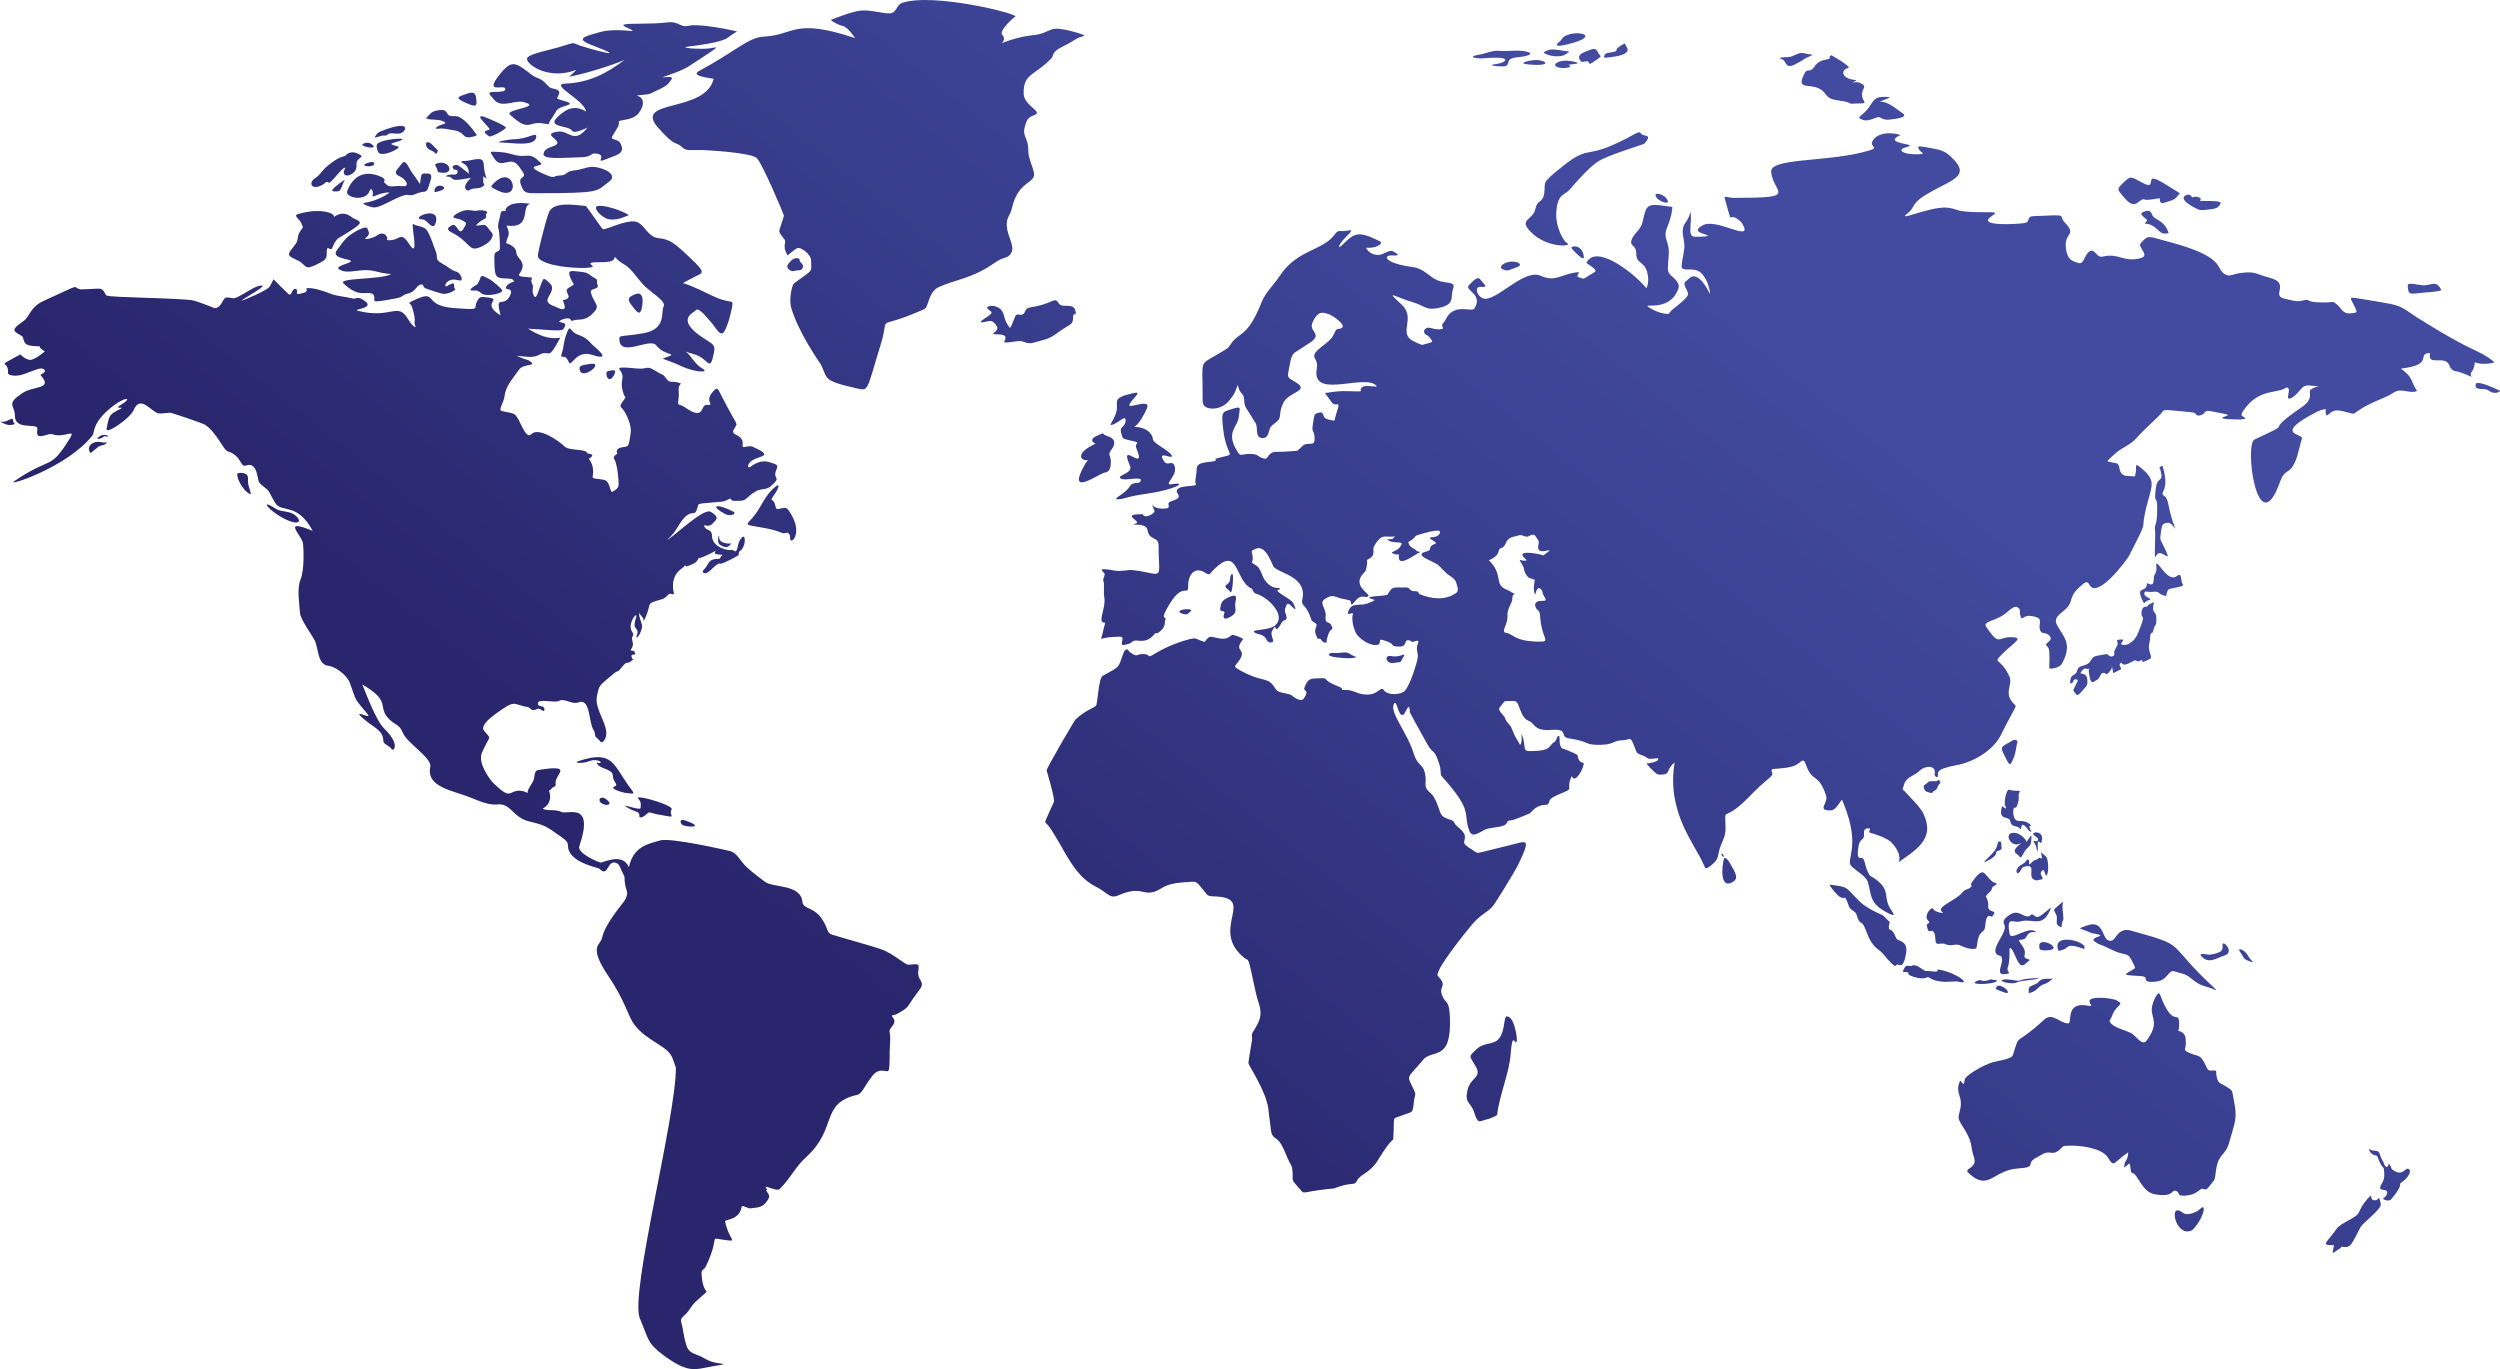 <?xml version="1.0" encoding="UTF-8"?> <svg xmlns="http://www.w3.org/2000/svg" xmlns:xlink="http://www.w3.org/1999/xlink" id="Layer_2" data-name="Layer 2" viewBox="0 0 1062.33 581.77"><defs><style> .cls-1 { fill: url(#New_Gradient_Swatch_2); stroke-width: 0px; } </style><linearGradient id="New_Gradient_Swatch_2" data-name="New Gradient Swatch 2" x1="701.79" y1="85.38" x2="409.08" y2="452.67" gradientUnits="userSpaceOnUse"><stop offset="0" stop-color="#424ba0"></stop><stop offset=".42" stop-color="#383d8d"></stop><stop offset="1" stop-color="#29266d"></stop></linearGradient></defs><g id="Layer_1-2" data-name="Layer 1"><path class="cls-1" d="m96.4,126.4c2.11,0,2.37.76,4.18,0,1.81-.76,7.14-4.28,8.95-4.77,7.71-2.05-8.66,6.57-6.75,6.09,1-.26,11-4.28,11.95-6.13.99-1.92,1.51-2.93,1.51-2.93,0,0,6.06,6.21,6.62,6.45,1.26.54,1.22-2.99,2.89-2.28,1.64.69-1.77,3.25,3.61,1.48,1.59-.52.78-1.68.78-1.68-.26-.07,1.89-1.19,11.05,2.44,1.72.68,6.93,1.24,8.39,1.72,1.46.48,2.02-.84,4.04.24,7.85,4.2-4.91,4.2-1.34,5.09,13.93,3.47,16.69-3.89,20.99,3.29,1.46,2.44,2.62,3.4,3.18,3.6.56.2-.56-1.16-.26-2.36.4-1.59-1.09-6.32-1.33-6.73-.68-1.16-1.8-.96.26-1.96,11.71-5.69,3.78,1.87,17.55,2.92,11.69.88,8.66.48,9.77-2.24.86-2.13,1.81-2.53,2.8-2.44,10.51.84-2.08,1.92,7.45,7.81-2.39-9.46,1.24-2.93,4-8.29,1.54-3-1.04-2.84-1.04-2.84-1.17.06-1.02-2.16,2.75-3.2,0,0,.17.56-.17-.45-.34-1-2.14-.8-4.08-.92-3.78-.23-4.08-.87-4.08-9.49,0-2.36,1.89-1.52,2.24-2.84.34-1.32-.09-7.77-.56-9.09-.48-1.32.68-4.17.95-6.05.25-1.88,2.19-1.04,2.19-1.04-.53-1,1.24-4.69,10.63-3.17-4.58.44.93,10.77-10.28,9.22,1.93,4.41.48,3.81-.17,7.45,0,0,4.04,1.12,4.26,3.68.22,2.56,2.23,3,2.71,5.37.47,2.36-1.98,4.33-1.46,4.69,1.19.83,1.22.34,5.59.96,0,0-.82,1.2-.09,2.48.73,1.28.17,2.08.26,3.45.09,1.36.9,2.52,1.24,2.28,1.12-.78,2.63-7.69,3.57-7.69.69,0,3.01,2.13,3.27,2.89,1.11,3.25-3.73,5.71-.9,7.73,1.11.8,1.16.56,3.18,1.52,5.7,2.71,2.23-2.92,2.49-3.09.13-.08,2.97-.4,2.33-2-.65-1.6-1.3-2.4.04-3.2,1.34-.8,2.28-1.44,2.28-1.44-3.95-7.08-1.42-5.77,2.84-5.45,3.69.28,3.86,1.56,5.85,2.56,1.98,1,.73,1.36,1.37,2.97.92,2.27-3.39,1.21-2.8,3.36,1.53,5.48,4.69,5.22.13,9.45-1.68,1.56-3.66,2-5.63,2.04-1.98.04-2.84.84-2.97.28-.52-2.13-5.93.27-4.82.68.86.32,3.14.24,2.19,2-1.16,2.15-.52,1.77-15.66.84,4.51,2.75,8.86,4.72,13.73,3.85-4.77,8.86-4.19,6.2-7.14,6.57-1.3.16-2.07,1.2-4.47,1.52-2.41.32-7.44-.68-6.67-.32,4.89,2.29,4.04,1.06,5.94,2.64,1.94,1.62-3.37.7-5.12,3.08-4.16,5.7-5.66,7.36-6.28,11.66-.35,2.37-2.36,5.21-1.46,5.81.9.6,4.3.68,5.72,1.56,2.33,1.45,4.62,11.23,7.22,8.45,2.83-3,11.12,2.34,14.03,5.2,2.06,2.04,9.14.79,9.82,3.02,0,0,2.91.15,1.71,1.39-1.2,1.24-1.55.04-.35,2.12,1.21,2.08,1.16,4.89.82,6.29-.35,1.4,3.85.7,5.62,1.74,1.76,1.04,1.86,5.28,2.77,4.75.9-.52,2.41-1.44,2.58-2.56.24-1.55-.46-9.38-1.81-11.38-.95-1.4,1.71-1.96,1.27-2.56-.42-.6-.33-1.8,1.48-2.28,3.2-.84,3.29.86,4.25-6.41.46-3.31-2.07-8.5-3.56-10.17-.65-.72-1.46-.92.3-3.17,1.76-2.24.73-1.76.47-2.44-2.17-5.78-.04-6.35-.9-9.25-.6-1.99-4.36-3.31,6.02-2.2,5.69.6,3.73-1.9,9.16,1.6,1.68,1.08,2.32.8,3.18,2.12,2.22,3.42,2.68.91,6.75,2.72,0,0-1.25.72-1.03,3.09.4,4.44-1.35,5.8,1.11,6.17,1.44.21,7.18,5.95,8.9,1.6,1.18-2.94,2.69-1.26,3.4-2,.55-.57-2.39-2.22,2.11-6.41,1.03-.96,1.76.96,2.67,2.73,6.61,12.88,6.96,11.46,5.93,13.14-1.07,1.76-1.59,2.52.09,3.32,4.66,2.23,2.29,4.7,3.14,5.25.56.36,2.58-.72,4.04-.08,9.35,4.09,3.24,3.79.08,5.68-2.65,1.6-2.24,3.84-.99,2.89,5.28-4.01,8.55-1.74,10.2-1.28,1.71.48,1.24,1.56.81,2.56-1.8,4.21,2.44,2.62-1.94,6.57-3.47,3.14-4.39-.32-10.41,5.28-1.72,1.6-2.58,1.2-5.08,1.32-2.5.12-1.51-1.24-2.28-.96-.78.28-1.76,1.12-3.35,1.29-12.72,1.27-9.19.02-10.97,4-1.03,2.32-2.89-1.87-8.09,7.13-1.81,3.12-4.26,5.05-4.26,5.05,1.88-.44,14.66-13.01,18.19-11.98.82.24,2.84,1.8,2.84,2.61s-.61,1.44-2.06,2.8c-1.46,1.36-3.4,0-3.27.56.57,2.5,3.35,1.1,3.35,4.45,0,3.62,4.55,6.16,8.22,5.93,1.76-.11,1.91,2.32,2.88-2.2.48-2.2,2.5-4.98,2.8-2.48.21,1.84-.78,4.36-1.77,4.92-.98.56-.77,1.28-.77,1.84,0,.26-7.07,4.03-7.79,3.73-1.57-.67-4.8,4.16-6.36,4.08-.95-.04-1.77-.44-.48-1.76,2.14-2.21,1.4-4.36,5.98-4.36,1.07,0,.56-.64,1.42-1.28,1.57-1.17-4.64.31-2.45-2.21-1.74.93-5.89,3.1-7.36,3.21-1.06,2.17-2.16,2.31-4.52,3.32-1.2.52-.98-.6-1.24-.28-.26.33-.47.61-1.8,1.6-5.03,3.79-2.91,10.24-2.93,10.5-.04.56-1.68-.36-2.15.08-.48.44-1.55,1.8-2.97,2.21-7.92,2.24-3.53,1.13-7.83,9.53.56-1.93-2.03-2.77-1.76-4.13-.51,2.57,1.6,4.84,1.07,6.89-.39,1.48-1.12,3.33-2.02,3.85-.91.52.21-1,.21-2.2,0-2.06-2.38-1.03-.69-6.05,1.21-3.57-4.14,2.53-1.55,6.09,1.21,1.64-.77,1.48.05,3.84.81,2.36-.99,3.52-.65,3.89.35.36,1.29-.16,1.72,1,.66,1.8-2.35-.35-1.25,2.37.26.64.78.23.56.44-3.74,3.41-1.46-.98-5.76,4.4-.73.92-1.24.6-2.02,1.24-7.37,6.07-6.65,5.32-7.7,10.06-1.38,6.23,7.27,14.54,2.62,19.27-.9.92-1.41-.64-2.66-1.57-1.25-.92-.26-1.56-1.46-3.48-2.08-3.31-1.19-13.52-6.32-11.62-2.95,1.09-5.83-1.93-8.26-.64-1.95,1.04-8.99-1.12-8.99,1.01s3.16.38,2.72,3.04c-.13.76-1.43-.4-2.11-.68-.69-.28-1.33.56-2.53.56s-1.42-1.16-2.5-1.32c-6.37-.97-4.64-3.75-14.19,3.4-2.19,1.65-3.87,3.24-4.38,4.57-.52,1.32-.56,1.44,1.2,3.41,2.04,2.27,1.05,1.02-2.02,8.13-1.85,4.27,3.39,11.39,5.03,12.98,7.58,7.3,6.17,3.09,10.8,3.09,3.19,0,3.61,1.7,3.61.56,0-1.25,2.32-3.97,2.67-5.57.26-1.2.26-3.61,1.77-3.77,1.5-.16,4.73-.92,7.65-.72,4.22.28-.22,3.25-.22,6.01,0,1.16.35,1.16-.59,1.85-.95.68-.35-.4-.73.28-.39.68-1.76,1.64-1.59,1.48.32-.3,2.17,4.99-2.58,7.49,2.14,1.23,5.08.04,8.09,1.44,2.53,1.17,14.05-4.69,7.48,14.58-.88,2.56,6.42,6.15,9.04,6.89.82.24,9.41-4.53,12.04,2,1.97-9.18,8.61-9.93,13.17-11.38,4.53-1.44,30.11,4.54,30.37,4.64,2.67,1.12,3.87,4.25,6.63,6.81,2.75,2.56,6.19,4.89,7.65,6.09,3.17,2.61,15.18.9,15.91,8.49.36,3.7,5.5,1.55,9.38,9.13,1.64,3.2,1.12,4.08,3.35,4.89,2.24.81,17.73,4.97,21.59,6.49,3.87,1.52,8.78,5.61,10.07,6.09,1.29.48,3.62-.4,4.65.16,1.03.56-.6,3.6.69,5.77,2.36,3.96.66,3.08-4.47,11.3-1.21,1.93-3.79,3.12-5.25,3.93-1.46.79-2.76,0-1.46,1.6,1.29,1.6.09,2.96-1.03,4.41-1.12,1.44.09,1.28-.26,5.93-.34,4.64,0,9.69-.52,11.69-.51,2-3.52-1.76-6.97,2.56-3.44,4.33-4.38,7.61-6.45,8.09-15.96,3.71-8.12,14.08-21.77,26.52-4.6,4.19-6.28,8.53-11.14,13.46-1.43,1.43-7.3-2.31-5.78-.24,1.12,1.52-.63,0,.31,1.44.95,1.44,1.64,2-.43,4.57-2.06,2.56-4.45,2.06-6.08,2.46-1.63.4-4.07-1.68-4.24-.64-.97,5.93-7.27,5.25-7.05,6.27,1.63,7.59,4.97,8.38,1.43,8.03-9.7-.95-2.78-3.25-9.52,10.87-1.03,2.17-2.06,1.04-1.89,3.61.69,10.23,4.59,5.01-.51,9.77-2.32,2.16-2.5,1.85-4.64,5.13-2.15,3.28-4.22,3.12-3.45,5.61.78,2.48.95,6.17,2.24,9.85,1.29,3.68,3.96,3.04,8.17,5.61,4.81,2.92,13.32,1.26,1.63,3.28-6.08,1.06-9.03,2.86-19.44-4.81-7.29-5.37-6.39-6.82-10.23-15.78-4.41-10.29,15.31-84.98,15.31-106.47,0-.32-.26-.56-1.21-3.52-1.92-6.05-10.32-7.12-16.26-14.58-2.88-3.62-3.8-9.9-11.18-20.83-8.79-13.01-3.38-13.1-2.75-16.19,1.27-6.39,9.23-14.94,9.98-16.58,1.46-3.21.34-3.21-.17-6.33-.52-3.12.17-2.64-.78-4.33-.95-1.68-1.46-3.76-2.32-4.32-4.55-2.98-3.85,6.29-7.66,2.16-.6-.65-13.51-2.64-13.51-9.93,0-2.08-1.8-2.89-5.85-5.77-4.05-2.89-5.77-3.29-10.67-4.49-7.11-1.74-7.6-7.87-13.59-7.21-3.61.4-8-1.6-10.76-2.72-8.06-3.3-19.48-4.51-17.63-13.3.78-3.74-10.01-10.08-11.7-14.5-1.29-3.37-3.18-3.21-5.68-5.61-5.5-5.3,1.27-7.52-11.52-14.82,8.98,22.79,9.09,16.54,12.99,23.31,1.89,3.28.09,5.29-.61,4.01-.69-1.29-3.44-1.85-3.44-3.37,0-4.26-3.85-5.68-7.14-8.34-7.64-6.16,1.43-1.01.78-2.48-.43-.96-3.35-3.93-4.73-6.01-1.37-2.08-1.81-4.41-3.18-7.93-1.38-3.52-6.45-6.89-8.95-7.13-5.04-.49-4.09-7.54-6.19-11.3-1.12-2-5.94-8.73-6.02-11.29-.09-2.56-1.46-10.01.26-14.18,1.72-4.16,1.29-13.46,1.03-15.3-.5-3.54-9.46-10.86,4.13-5.29-6.61-12.34-13.17-7.45-15.91-11.85-.95-1.52-1.98-3.53-2.67-4.81-.68-1.28-3.62-2.8-4.3-4.16-.56-1.1-.7-8.65-5.34-6.97-2.85,1.03-1.65-4.08-7.91-6.01-1.81-.56-4.61-7.8-9.38-11.14-1.38-.96-14.71-5.29-15.05-5.29s-4.22.56-5.25.24c-3.07-.96-7.47-7.97-10.32-1.28-1.53,3.53-12.05,10.69-11.45,7.85.96-4.43.64-5.77,4.47-7.69,2.42-1.2,2.32-1.28,1.38-1.2-.95.08-1.64-.16.26-1.28,5.3-3.16,1.89-3.73-4.13,1.12-8.27,6.66-6.94,10.59-8,11.94-10.69,13.59-36.88,21.92-33.29,19.47,16.19-11.07,14.9-4.17,23.57-18.03,3.06-4.89-2.17-.06-7.4-2-1.29-.48-4.65,1.52-5.85.64-1.2-.88.09-2.73-.69-3.61-1.11-1.27-9.28.88-9.28-4.73,0-4.86-4.03-4.91,3.09-9.69,4.95-3.34,13.38-1.47,7.74-7.78,0,0,.43-.32,1.46-.96,1.03-.64.26-2-1.55-1.76-1.81.24-5.68,2.09-8.09,2.72-2.41.64-5.67.24-5.59-.8.51-6.12-6.08-1.63,5.25-7.93,0,0,1.89,2.08,3.96,2.32,2.07.24,6.45-3.6,6.45-3.6-2.75-1.68-2.15-2.16-2.15-2.16-6.01-.11-6.45-.76-7.14-3.76-.26-1.12-4.64-2-3.44-3.85,1.2-1.84,3.44-2.48,4.9-4.32,1.46-1.84,2.75-5.29,6.97-7.21,17.49-7.97,12.19-6.07,15.66-5.13.86.24,6.19-.23,8.26-.23s2.41,2.32,3.1,2.88c1.22,1,33.04,1.03,37.34,2.25,3.1.88,8.69,3.2,8.69,3.2,3.4-.44,3.1-4.57,5.2-4.57Zm206.86-92.93c-3.58,14.82-34.5,8.38-23.57,20.83,7.63,8.67,7.39,5.57,10.07,8.17,1.89,1.84,3.26,1.2,8.43,1.28,1.51.02,20.7,1.03,23.32,3.37,2.41,2.15,11.61,24.12,11.61,24.51,0,.64-1.98,5.69-1.98,6.49s1.03,2.16,1.98,3.29c1.57,1.87-1.1,2.33,1.46,7.05.17.32,2.75-2.56,4.39-3.04,1.63-.48,5.68,2.89,5.68,5.21,0,5.26,1.43,3.47-7.14,9.69-1.13.82-2.23,7.13-1.38,10.17,3.05,10.82,12.24,23.62,12.56,24.2,3.18,5.76-.04,6.88,14.63,10.17,6.13,1.37,4.59,1.99,10.93-18.51,4.36-14.15-3.68-5.11,18.49-14.98,1.98-.88,1.64-7.21,6.02-9.3,7.05-3.34,14.16-3.51,23.92-10.41,4.3-3.04,5.5-1.44,7.05-4.25,1.55-2.8-1.55-6.89-1.89-11.05-.34-4.16,1.38-4.41,2.23-8.17,2.73-11.87,10.52-9.96,9.21-15.22-.6-2.41-2.32-6.01-2.32-8.65,0-7.09-3.34-5.8-.87-12.42,1.3-3.45,4.73-2.56,4.48-4.09-.26-1.52-5.51-3.84-5.59-8.09-.18-8.7,4.7-7.37,12.04-15.22.6-.64-.17-2.4,4.13-4.49,4.3-2.08,5.76-3.44,7.4-4.08,1.64-.64,4.22-.56-.78-2-13.92-4.02-9.45.15-19.61,1.13-5.85.56-12.48,3.28-12.48,3.28,0,0,1.98-1.76.26-3.45-1.72-1.68,4.47-7.21,5.51-7.85,1.71-1.06-34.64-10.24-48.01-5.85-2.67.88-2.32,4.33-5.33,4.49-3.01.16-8.6-1.76-12.9-1.12-4.3.64-11.19,3.61-11.96,3.77-.78.16,2.67,2.24,4.91,2.72,2.23.48,5.16,5.13,5.16,5.13-26.25-8.74-25.58-1.28-38.63-.64-6.78.33-11.98,6.2-27.44,14.5-3.38,1.82.85,2.64,6.02,3.45Zm-128.41,71.57c-1.6-1.82-2.92-5.5-5.5-4.01-2.58,1.5-5.39,1.07-4.93.75.46-.32-.06-1.92-1.38-2.41-1.31-.48-2.12.27-3.49,1.07-1.38.8-5.74,1.87-3.96.48,1.78-1.39,1.2-2.13.57-3.74-.63-1.6-5.16,1.12-7.57,2.83-2.41,1.71-3.84,4.32-5.28,6.09-3.84,4.73,10.06,3.65,4.53,5.67-2.92,1.07-5.16,1.81-3.67,2.72,4.03,2.46,8.91-.94,15.54.85,4.13,1.12,6.59,1.07,6.59,1.07-4.14,2.57-23.05,1.49-20.3,4.06,6.26,5.87,8.98,3.48,11.7,4.16,2.13.54.98,2.94,1.55,3.31.57.37,4.59-.32,8.6-1.07,4.02-.75,2.52-1.39,5.68-2.19,3.15-.8,3.26-3.2,5.1-3.74,1.83-.53.52,1.23,2.69,1.76.83.2,6.11,2.29,7.52,2.19,2.3-.16,4.99-1.71,4.64-1.98-1.47-1.14,1.24-4.17-3.67-1.28-.92.53-.86-1.44,1.09-2.41,1.96-.96,3.68,0,4.82,0s.12-3.31-1.95-3.84c-2.07-.54-2.98-1.82-6.08-3.52-3.09-1.71-1.49-2.46-2.41-4.7-.92-2.25-2.87-8.87-4.59-10.05-1.72-1.18-3.55-.85-5.27-2.03-.4,1.9,2.18,13.05-.58,9.93Zm-46.68-9.88c.75,2.13.86.8-.63,3.15-1.49,2.35-.63,3.21-1.66,4.97-1.03,1.76-3.78,4.11-2.92,5.29.86,1.17,3.61,1.87,4.76,2.78,2.98,2.36,2.12,3.51,8.54.16,1.44-.75,2.64-1.6,2.58-3.47-.15-5.29,1.55-.51,2.41-2.83.46-1.23,1.26-2.83,2.24-3.79.27-.27,8.17-4.65,9.29-6.35.64-.97-1.15-1.71-2.23-2.14-1.09-.43-2.35-2.13-4.88-2.13s-3.9,1.92-3.79,1.07c.15-1.11-5.24-3.78-15.26-.91-2.24.64.81,2.08,1.55,4.22Zm74.67,25.58c-.34.48-1.83.96-2.75,2.03-.92,1.07,1.95.48,2.86.8.92.32,1.61,1.23,2.35,1.5,2.39.85,8.74-.4,8.09-1.82-.17-.38-3.44-3.58-5.85-4.86-4.39-2.34-2.51-.72-4.7,2.35Zm-10.84-24.99c-1.55.78-2.68,1.71-.05,3.04,7.74,3.92,7.15,8.15,11.53,6.46,3.73-1.44,5.22-3.15,5.74-4.65.51-1.5-.52-1.82-1.44-3.21-1.87-2.8-2.03-1.55-5.57-1.55,0,0,1.26-1.6,3.33-2.62,2.06-1.02.34-1.71,1.32-2.67.98-.96-2.46-1.44-3.95-1.07-1.49.38-1.55-.11-4.02-.21-2.47-.11-6.37,2.14-6.2,2.93.17.8,2.01.48,3.73,1.44,1.72.96,2.24.85.51,3.58-2.2,3.48-2.48-2.72-4.94-1.49Zm-13.47-2.62c.97.27,1.6-.27,3.15,1.39,1.55,1.66,2.93,2.56,3.56-.16,1.61-6.93-9.96-2.12-6.71-1.23Zm-38.95-22.97c-2.87,2.3-3.44,4.11-5.67,5.56-2.95,1.89-1.75,5.35,3.04,2.88,1.03-.54,1.89-1.87,2.52-1.07.92,1.17,5.73-6.54,7.23-6.25.29.05-.98,1.39-.52,2.51.46,1.12,2.52,1.18,4.36-.74,1.84-1.93.17-3.69,1.61-5.18,1.43-1.5,2.64-1.29-.17-2.62-2.81-1.33-4.59.16-5.17.86-.57.69-1.6-.43-7.23,4.05Zm7.98,11.01c-1.11,2.89,7.86,4.67,9.46.05.81-2.3,1.79.53,1.32,1.71-.66,1.69,2.68-1.18,7.11-1.18.37,0-4.3,3.56-10.84,4.49-.75.11.7,1.23,3.84,1.87,3.35.68,12.11-6.18,15.37-5.23,1.49.42,3.1-.75,4.93-1.18,1.83-.42,2.58.27,3.39-2.45.8-2.72,2.23-5.34-.35-5.5-2.58-.16-2.75-.16-3.1,2.78-.32,2.69.19,1.78-3.33-2.78-1.03-1.33-1.78-3.42-2.92-4.54-1.15-1.12-1.66.48-3.44,2.46-1.78,1.97-.34,2.72,1.43,3.58,1.78.85,3.04,3.04,2.18,3.63-.86.59-1.84-.11-5.11.27-3.27.37-3.15-1.01-4.07-1.44-.92-.43,1.55-1.33-1.96-2.78-6.81-2.82-11.6.1-13.93,6.25Zm-1.09-4.59c.36-.62-4.35,2.78-5.07,3.87-.72,1.09.72.91,2.15.85,1.43-.05,1.72-2.67,2.92-4.72Zm9.07-7.08c-3.11,1.4,4.44,1.81,3.38-.3-.4-.8-2.44-.13-3.38.3Zm4.58-7.99c-.2.64.03,2.03.61,3.13,1.33,2.53,10.35-1.85,8.34-2.41-4.17-1.15-3.29-1.09.29-2.21,6.49-2.03-8.42-1.04-9.24,1.49Zm-5.67-.48c-2.29,1.05,4.83,2.37,4.33,1.23-.25-.59-1.78-2.41-4.33-1.23Zm7.39-5.26c-1.79.71-2.2,2-2.61,2.51-.4.51,2.03-.37,3.15-.64,1.12-.27,1.38.4,2.47-.56,1.09-.96,3.24.03,5.19-.4,2.52-.55,5.45-6.31-8.21-.9Zm21.11,8.04c2.55.98,2.23,2.48,2.95.75.4-.96-.2-.8-1.29-2.08-4.13-4.86-4.73.16-1.66,1.34Zm2.09,5.9c-.54.27.29.88.66,2.03.37,1.15.06,1.53,2.24,1.69,5.77.42,2.5-6.32-2.9-3.71Zm11.33,1.79c-1.35-.99-2.01-1.79-3.38-1.23-1.37.56-.23,1.25-.23,1.63s1.66-.05,1.69.85c.07,2.58-2.9.56-4.79,2-.77.59,1.49-.08,2.18.83.97,1.28,2.36.98,8.31,0-1.95,1.85-3.49,4.07-1.78,5.2,1.01.67,1.12-.69,3.9-.75,2.78-.05,3.61-1.49,3.61-1.49-.94-.92-.32-3.02-.57-3.71,1.73,1.24,1.65,2.06.78-1.2-.97-3.59.28-6.12-2.95-6.04-2.1.06-3.53.78-5.25.78s-2.47.32-1.2.96c3.54,1.79,2.19,5.48,2.55,4.51.03-.08-2.87-2.35-2.87-2.35Zm-11.79,9.72c-.06.7,1.15.29,3.07-.37,3.58-1.25-2.71-3.9-3.07.37Zm24.61-2.67c-.92,1.04-.11,1.17,2.27,2.38,10.74,5.42,6.78-12.64-2.27-2.38Zm14.85-12.39c-6.31.63-5.85-1.69-14.8-1.69-1.21,0-.64.56.61,2.61,3.37,5.53,6.99-1.64,10.75,3.76,1.89,2.73,2.88,3.57,1.33,4.57-1.55,1-.82,2.6.09,4.69.9,2.08,2.97,2,5.85,2,28.24,0,25.17-.74,30.84-4.8,4.57-3.29-3.12-6.41-7.06-6.41-2.33,0-4.3,1.2-7.83,1.56-3.52.36-2.75,2.05-5.93,2.13-3.19.08-1.64,1.48-5.55-.12-12.09-4.96-.28-3.29-2.62-5.29-1.04-.88-2.84-3.29-5.68-3Zm-36.47-14.9c1.89.64,2.37,1.12.26,1.68-2.11.56-3.74,2.04-1.63,1.76,2.11-.28,3.91.2,6.62.64,5.28.85,3.18,3.92,8.05,2.76,1.85-.44,2.1-.56.9-1.89-.24-.27-4.93-7.27-8.74-6.88-4.93.48-1.13-3.95-8.04-2.21-2.06.52-2.72,2-3.52,2.65-1.63,1.32,4.22.84,6.11,1.48Zm24.78-19.63c-6.91,8.66,1.88,4.02,2.32,6.05.17.79-.43,1.36-4.22,1.36s-2.62.84-.51,3.32c3.26,3.83,8.62,0,12.52,1.01,8.58,2.19-8.25,3.01-5.72,5.36,7.93,7.39,7.81,3,13.21,3.6,3.91.44,2.97.84,3.4-.24.43-1.08,2.58-3.84,3.01-4.85,1.09-2.53,8.82-2.45,4.47-4.01-2.02-.72-4.3-1.04-4.08-1.6.21-.56,1.46-2.2.6-3.05-.86-.84-2.23-.8-3.35-1.24-1.11-.44-2.36-2.48-3.79-3.36-1.41-.88-2.66-.96-4.39-2.28-6.68-5.13-8.28-6.59-13.46-.08Zm-4.39,23.43c-.86.44-3.01.52-1.41,1.84,1.59,1.32,1.16,1.37,3.18.6,2.03-.76,4.95-2.65,5.21-3.21.36-.79-8.63-4.51-9.42-4.73-4.69-1.28,3.31,5.05,2.45,5.49Zm105.24-41.67c-3.55-.96-16.28-3.42-20.42-2.46-4.13.96-3.9-2.13-9.64-1.38-5.73.75-14.56.32-17.32.75-2.75.43,1.37,1.6,2.87,2.56,1.49.96-7.11-1.07-13.65.75-6.54,1.82-10.78,2.78-3.78,5.45,19.33,7.38-3.2.96-4.82.32-3.79-1.49-1.72-1.39-8.83.64-7.11,2.03-13.99,3.1-13.65,5.23.4,2.53,9.37,8.76,20.76,4.49.57-.21-2.87,2.89-2.87,2.89,11.03-2.25,22.59-6.62,23.63-7.27-7.6,5.89-15.41,9.79-25.12,10.15-7.33.27,8.01,6.84,8.72,11.96,0,0-4.47-3.52-9.41,0-10.25,7.31,1.93,5.31,3.44,8.12.81,1.49,6.54-1.39,6.54-1.39-5.73,7.27-7.77,1.23-12.27,1.71-4.02.43-3.79,1.39-2.06,2.78,5.09,4.13-4.09,2.69-4.36,6.73-.18,2.55,8.71,1.55,15.94,1.39,4.58-.11,4.01-1.6,5.73-1.6s3.44.53,2.75,2.24c-.68,1.71.68.64,5.74-1.17,5.04-1.82,2.75-4.6,2.41-5.56-.34-.96-2.18-1.28-3.33-1.82-1.15-.53,3.44-5.24,2.75-6.83-.68-1.6,5.62-.33,8.49-4.06,2.87-3.74,1.84-6.52-.23-7.16-2.06-.64,3.79-.21,5.62-1.29,1.84-1.06,5.85-2.34,7.46-4.38,1.6-2.03,2.18-2.78-1.72-2.35-3.9.43,5.61-1.71,10.2-4.7,16.15-10.52,11.83-7.72,7.8-7.47-5.39.32-11.82-.43-8.26-.85,3.55-.43,14.11-1.71,16.86-3.74,2.75-2.03,4.01-2.67,4.01-2.67Zm-64.23,74.13c-5.74-.54-14.11-1.92-15.83,2.99-1.72,4.92-4.36,15.82-4.59,17.84-.63,5.66,25.79,6.5,23.17,4.59-4.21-3.06,9.41.21,9.41-3.52,0-.96.8,1.17,4.01,2.88,3.21,1.71,5.97,6.52,8.83,9.3,2.86,2.78,9.29,6.51,8.03,8.65-1.27,2.13,1.37,9.61-8.49,11.32-9.86,1.71-10.43.53-10.32,2.78.39,7.65,13-.98,15.6,2.35,3.98,5.08,10.52,2.93,3.1,5.56-.92.32,1.95.64,7.57,3.31,5.62,2.67,12.39,2.99,9.06,1.07-3.32-1.93-4.93-5.45-6.42-6.63-1.49-1.17-.11-.21,2.53.43,6.57,1.59,6.85,8.38,8.71-.33.8-3.74-.34-3.74-4.82-6.72-11.69-7.82-3.73-10.41-2.86-11.54,1.15-1.49,4.36,2.67,6.54,5.13,2.18,2.46,4.01,6.73,5.73,3.63,1.72-3.1,3.32-10.04,3.32-11.64s-1.72.11-9.05-3.52c-7.34-3.63-11.13-5.02-11.81-5.02s1.95-1.39,5.16-2.99c3.2-1.6,4.58-1.38-2.3-7.9-6.88-6.52-8.83-7.9-13.3-8.33-4.47-.43-5.73-5.13-8.94-6.73-3.21-1.6-10.67,1.92-12.85,2.46-2.17.53-1.49,1.38-4.24-2.56-2.75-3.96-4.93-6.84-4.93-6.84Zm5.16,0c-2.85.34,1.72,5.55,5.39,5.77,3.68.21,6.77-1.6,7.57-1.82.81-.22-8.49-4.49-12.96-3.95Zm-12.87,52.98c-2.15,5.22-1.19,5.44-2.75,10.42-.43,1.36,1.38-.24,2.58,1.76,1.2,2,.68,2.56,2.84.24,2.15-2.32,4.56-3.12,7.57-2.16,9.83,3.13.7-3.6-.17-4.64-2.06-2.48-3.61-3.12-6.19-4.09-2.58-.96-2.84-4.01-3.87-1.52Zm4.32,183.01c-2.06.7,1.93,1.04,4.58,0,2.65-1.04,4.67-.22,5.04.25.35.48-.9.77-1.35.26-.46-.51-.54,1.24,2.46,2.33,5.93,2.14,3.05,2.88,4.99,5.93.68,1.07.94,1.53-.32,2-1.96.74,3.16,2.53,5.53,2.73,2.62.22,3.49.71,1.66-1.69-7.77-10.24-7.26-16.99-22.6-11.81Zm25.66,15.89c1.45,1.49,1.03,3.11.93,3.96-.17,1.41-10.94-3.09-4.49.39,2.5,1.35,4.12,1.02,4.01,2.82-.11,1.8,2.3.17,3.36-.88,1.06-1.04.99-.12,5.44.55,4.46.67,5.36,1.48,4.66-.48-.71-1.95,2.04-1.79-1.91-3.65-3.95-1.86-13.65-4.42-12-2.72Zm-12.67,1.11c-3.38-3.73-5.77.23-1.68,1.37,1.56.43,2.75-.19,1.68-1.37Zm32.31,8.04c-1.82-.62-2.19.75-.98,1.89,1.2,1.12,10.96,1.54.98-1.89Zm-20.93-223.55c-2.41,1.02-3.83,1.72-1.72,4.49,2.11,2.76,3.36,4.49,4.17,2.49.82-2,1.64-8.7-2.45-6.97Zm-19.31,29.65c-3.63.59-4.82.69-4.25,2.73,1.21,4.27,10.98-3.81,4.25-2.73Zm7.57,3.1c-1.55.47.46,6.7,3.04.91.69-1.55-.75-1.6-3.04-.91Zm-39.69-98.59c-3.44.11-8.6,1.33-5.74,1.38,4.63.09,14.85,2,15.09-2.45.11-2.24-3.04.85-9.35,1.07Zm-21.5-18.85c-3.51,1.09-2.64,1.82,1.49,3.63,4.13,1.82,4.25.96,3.79-2.46-.46-3.42-3.21-1.82-5.28-1.17Zm245.16,89.39c-4.35,1.21-5.8.49-6.63,2.69-.83,2.2-2.53,1.02-3.51,1.29-.98.27-2.37,6.42-3.06,5.51-2.73-3.59-1.81-5.49-3.52-7.49-1.91-2.23-5.69-1.97-5.96-1.06-.26.92,2.61,1.68,1.63,2.71-1.57,1.65-8.47,4.87-.88,3.08,1.62-.38,2.74,1.22,3.4,2.36.66,1.14-.74,2.24-1.45,2.79-1.58,1.25,7.16-.92,4.62,3.29-.84,1.39,3.65.2,6.13.05,2.48-.14,3.13,1.7,6.88.53,3.76-1.18,5.54-1.09,8.96-3.62,6.85-5.07,7.02-3.18,7.24-7.51.09-1.81,1.5.51.96-2.22-.53-2.73-3.33-1.99-5.29-2.2-1.96-.22-1.89-1.75-2.87-2.23-.98-.49-2.28.81-6.68,2.04Zm290.37,235.32c-.91,3.2-1.67,12.31,3.15,10.07,3.47-1.61,2.01-3.87-.72-8.52-.71-1.23-2.09-2.78-2.44-1.55Zm-1.05-1.98c.24,1.03,1.61,1.5.83.4-.4-.56-.35-.63-.35-.63,0,0-.51-.17-.51.33m123.87,85.15c-.55,1.86-6.44,2.43-8.68,3.12-4.13,1.28-11.27,5.45-11.79,7.29-.36,1.28.17,3.16-1.89.48-2.25,4.53.39,6.08.26,10.01-.09,2.56-1.03,4.08-.95,5.85.11,2.32,4.84,6.69,5.5,12.5.43,3.76,2.41,5.84.43,7.85-1.97,2-3.44,1.6-1.03,3.68,8.03,6.94,9.95-1.91,20.3-2.56,8.73-.54,2.64-2.05,8.17-4.81,2.58-1.28,2.32-1.6,4.05-1.92,1.72-.32,2.84.88,5.16-.96,2.32-1.84.6-2,5.76-2,4.33,0,12.65,1.26,14.97,4.89,2.94,4.53,1.75,2.82,8.77-2.08-.3,4.35-1.72,3.04-1.72,6.33,0,.48,1.98-1.53,2.24-1.6.26-.08.51,3.52.77,3.84.26.32,1.04.16,1.81,1.2,2.64,3.55,3.92,7.44,8.69,8.17,7.96,1.25,6.39-2.46,8.69-1.44,1.63.72-.08,2.24,3.79,1.92,3.87-.32,4.91-1.6,6.45-2.65,1.55-1.04,1.72,1.45,3.7-1.28,1.98-2.72,2.32-2.08,2.67-5.37.96-9.17,4-6.96,5.77-13.21,2.62-9.31,3.58-10.26,1.97-18.19-.86-4.24-.26-3.76-3.01-5.52-2.76-1.76-3.44-1.29-4.13-3.77-.68-2.48.17-3.21-1.12-3.21s-2.41.56-3.18-1.12c-2.94-6.39-3.15-4.38-7.65-6.41-2.67-1.2-1.3-1.52-1.3-3.61s.15-4.3-1.97-5.26c-2.12-.96-.86.53-.86-2.89,0-7.61-2.31,2.68-8.14-13.03-.74-1.99-3.5,3.56-3.5,6.51,0,3.75,3.19,5.98-2.24,13.19-1.87,2.49-4.47-2.24-6.65-3.31-2.18-1.07-6.19-2.03-8.03-3.68-1.84-1.66-.57-1.71,0-3.42,1.79-5.33,5.83-4.6,2.01-6.73-1.88-1.05-11.79-2.04-11.53.43.18,1.66,1.89,2.29-.57,1.82-10.04-1.97-6.58,7.53-8.49,7.53-3.59,0-6.69-4.87-10.21-1.6-12.93,11.99-10.06,4.88-13.28,15.01Zm-76.53-72.21c-1.22-.17-1.89-.48-.4,1.44,5.61,7.23,4.92,1.81,6.37,5.23,1.09,2.56.69,2.62,1.78,3.58,1.09.96,2.01,1.23,2.29,2.19,1.67,5.59,2.19,1.72,3.9,6.51,3.11,8.66,5.38,7.56,7.97,10.9,1.66,2.14,4.48,5.23,4.94,4.38.98-1.83,2.74,2.99,4.24-4.86,1.14-5.91-3.3-5.41-4.01-6.57-.4-.64-1.09-2.83-2.06-3.52-.98-.69-1.21.05-1.21-1.66,0-2.82,1.96-.16-2.35-4.64-.25-.26-6.73-2.69-10.15-6.09-6.01-5.97-4.44-5.99-11.3-6.88Zm33.38,34.45c-1.37,0-2.06-.8-2.98.85-.92,1.66-.8,1.66.63,1.66s1.15.75,1.09.96c-.08.33,5.37,2.71,8.03,1.28.8-.43,1.09,1.07,5.11,1.71,4.01.64,6.13-.37,8.71.27,4.78,1.18-1.09-3.87-9-5.29-1.21-.22,1.03,1.28-2.64.8-3.68-.48-2.35.33-4.25-.9-1.89-1.23-1.89-1.44-3.16-1.66-1.26-.21-1.55.32-1.55.32Zm29.14,5.87c-7.6,2.37,6.19,2.06,7.17.48.4-.64-.51-.21-1.78-.59-1.26-.37-1.15.27-2.87.48-1.71.21-2.52-.37-2.52-.37Zm10.67-.22c-4.26.52,2.17,2.07,4.13,1.55,2.94-.78-.75-.44,8.37-1.55,3.44-.41.76-.54.4-.53-6.09.27-6.39,1.18-7.4,1.12-.53-.03-4.17-.75-5.5-.59Zm11.47,2.62c-2.41,1.07-.91,2.37-1.58,3.18,0,0,2.09-.1,3.68-1.7,3.04-3.06,3.3-1.18,6.77-4.52-2.41.52-3.86-.49-5.98,1.28-.45.38.45.48-2.89,1.76Zm-15.04.58c-.11.66-1.29.62.81,1.4,2.11.78,4.11,1.8,3.96.74-.25-1.76-4.53-3.59-4.77-2.14Zm-10.65-44.27c-.86,1.23.8.91-.46,1.98-1.26,1.07-2.23.59-3.49,2.19-2.77,3.53-12.2,6.28-8.09,8.55-.87.4-4.32-.73-4.47-1.92-1.23-.05-3.86,3.53-1.9,5.29,1.32,1.17-.91,1.23-.63,2.03.28.8.29,2.3,1.09,2.46.8.16.98-.75,1.96.48.97,1.23.17,4.7,1.43,4.86,1.26.16,2.18-.37,3.27.11,3.11,1.37,4.41-.66,7.06.85.74.43,3.44,1.34,4.76,1.23,1.32-.11,1.55.22,1.78-1.66.87-7.07,3.16-4.58,3.44-7.85.63-7.18,2.66-3.34,3.16-4.38.51-1.07,1.03-1.06.74-1.6-.29-.54-1.78-.54-2.35-1.55-.57-1.01.17-1.55-.52-3.63-.69-2.08-1.08-1.28-.11-2.46.98-1.17,1.78-1.39,1.89-2.3.12-.91.51-.96,1.72-1.82,1.2-.85-.19-.45-1.34-1.31-3.86-2.89-3.39-7.49-8.93.45Zm169.47,113.38c-1.34-.98-.05,2.34,2.41,2.51,1.08.07.75,2.73,3.27,5.4.87,5.99-1.01,5.8-1.49,8.07-.44,2.06,3.79.12,2.81,2.99-.4,1.18-1.61,1.71-1.61,1.92s2.35,1.55,3.56.11c5.9-7.1,2.44-5.82,4.36-7.1,2.53-1.71,4.34-4.6,3.1-5.56-1.49-1.14-2.22,2.71-5.68,1.01-2.79-1.36-1.1-1.43-2.92-3.31,0,0-.35,1.82-1.2,1.23-.86-.59-.64-1.23-1.26-2.25-1.83-2.93-.86-4.25-3.1-4.49-2-.21-1.72-.16-2.24-.53Zm.35,19.39c-2.04,1.75-3.9,4.21-5.16,7.16-1.17,2.73-7.7,4.41-9.58,7.16-4.09,5.98-7.18,6.94-1.03,6.94,2,0,5.16,1.81,6.88-.05,1.72-1.87,3.44-6.3,4.53-7.9,1.17-1.72,8.43-7.25,8.43-9.3,0-1.12-.75-2.94-.75-2.94,0,0-.63,1.23-2.13,1.07-1.49-.16-1.2-2.13-1.2-2.13Zm-13.52,20.51c-2.02-1.07-2.41.92-2.73,2.96-.33,2.04.87.31,2.62-.61,1.76-.92.88-1.94.11-2.34Zm-68.2-14c-3.99-1.33-.86,11.35,5.45,8.44,1.27-.59,5.61-6.77,5.05-9.56-.23-1.12-1.83,1.01-2.87,1.49-5.43,2.54-5.48.34-7.63-.37Zm-28.56-114.67c-4.58,1.07-2.42-9.43-10.67-6.41-3.79,1.39-3.21,1.07-.69,2.03,2.53.96,2.87,1.28,3.21,1.28s4.02.53,3.21,1.07c-.81.54-4.24,1.07-2.07,2.56,2.18,1.5,1.26.43,7,3.31,5.73,2.88,6.65.75,8.49,4.49,1.83,3.74,1.83,3.1.34,4.06-3.28,2.11-5.16,2.19,3.56,2.67,3.9.21.23,2.45,4.59,2.45s5.51-1.39,7.23-3.42c1.72-2.03,2.07-.96,5.73-.11,3.67.85,4.94,4.06,9.52,5.34,4.58,1.28,6.54,2.99,3.67.32-21.05-19.61-10.09-17.01-34.98-23.93-5.39-1.49-6.31,3.85-8.14,4.27Zm-33.39-11.01c-1.29-.8-.93,1.66-3.79.33-2.86-1.33-3.93-2-7,.27-3.07,2.26-1.14,3.19-1.22,4.79-.16,3.37-5.42,8.53-3.71,11.11.71,1.06,1.72.66,2.14,1.2,1.88,2.33-3.7,8.77,2.5,7.38,1.79-.4.22-.53.22-1.99,0-1.85.85-.17.85-8.85,1.17-.62,2.29,3.46,3.5,5.52,1.49,2.51,2.02,2.31,5.14-.6-4.63-1.44-.47-1.56-3-5.65-1.64-2.66-2.5-2.8-.42-2.93,2.96-.19,1.22-3.78,6.14-3.19-3.07-3.18-10.77,4.08-11.36.73-1.43-8.01,1.54-4.47,4.29-5.25,5.86-1.69,9.91,3.43,13.43-6.06-6.41,5.37-5.7,4.44-7.71,3.2Zm12.86-5.49c.36-.67-2.98,2.29-3.61,2.88-.63.59,0,1.44.45,2.3,1.36,2.53-1.3,4.39,2.41,5.66,0,0-.06-1.97.57-2.88.72-1.03-.87-6.06.17-7.96Zm-10.21,18.57c0,1.37-.29,2.06,2.51,2.06,9.24,0-2.51-6.38-2.51-2.06Zm7.9,1.58c.36,1.24.81.42,2.29.14,2.14-.4.92-3.23,8.78-.28,2.45-2.89-13.3-7.28-11.07.14Zm-51.51-71.44c-5.02.14-2.28-.17-5.02,1.5-.66.4-.66.96-.2,2,.45,1.04,1.23,1.1,2.52,1.44,1.29.35.83-.56,1.78-.91,1.45-.54.58-1.2,2.47-3.37.23-.26-.75-1.17-.75-1.26,0-.08-.81.59-.81.59Zm31.06,3.71c-1.43-1.06-2.57,5.52-2.01,6.62,1.47,2.87-1.48,0-1.21.21-2.08,6.68,2.93,3.94,3.38,6.41.59,3.11,3.14,1.5,4.3,3.42.46.75.23-1.98,1.03-1.82,1.7.35,2.22,2.95,3.73,3.04,0,0-1.32-2.19-.74-2.46.57-.26.74-.48-.75-1.39-2.75-1.67-4.85.31-5.85-2.3-.86-2.24-.17-3.63-.17-4.11s.63.75,1.32-.8c.68-1.55.86-2.78.74-4.27-.11-1.49,1.03-2.08.17-2.14-.86-.05-3.38,0-3.95-.43Zm13.65,28.7c.17,1.08-1.03-.3-1.48.32-.45.62-.69.5-1.42.8-1.9.79-2.95,3.42-2.47.64.04-.24-.54-1.48-1.07-.64-.54.84-1.06,1.38-2.26,1.98-2.16,1.08-2.77,3.67-1.37,3.61,2-1.54.6-2.6,3.65-2.99,4-.48.09,4.73,3.37,5.85,1.49.5.78.04,2.13-.08,3.36-.3-1.64-2.34,1.51-4.15.28-.16.45.8.86,1.8,1.14,2.82,2.08-6.29-.09-7.87-2.18-1.59-1.85-2.46-1.36.72Zm-6.6-6.54c.04-1.01-2.43-3.47-4.39-3.81-5.08-.87-3.2,4.35-.35,4.79,1.6.24,2.58-.63,2.58-.63.13.34-4.75,3.06-1.9,4.76,1.19.71,1.16,1.79,1.84,1.25.68-.54,1.18-2.42,2.58-3.72,1.4-1.3,1.48-1.49,1.66-2.88.49-3.92.01-2.48-2.02.25Zm3.12-3.01c1.03,1,1.98,1.22,1.85,1.96-.34,1.99-3.28-1.15-1.14,2.22.63.99.42,3.13,1.05,2.41-.4-6.78,1.06-2.21,1.46-3.34,1.97-5.49-4.75-4.72-3.23-3.24Zm-14.7,2.8c-1.2.3-.09,2.31-2.9,5.07-5.38,5.24-3.15,3.61-1.77,2.96,1.79-.84,3.2-1.96,3.41-3.1.22-1.14-.21-.44,1.37-1.18,1.57-.74.77-.98.84-2.15.06-1.16-.16-1.8-.94-1.6Zm94.96,43.74c-.22,1.68,1.16,3.29-5.34,4.36-.65.11-5.34-1.16-3.64.69,3.14,3.45,6.33.7,9.89-.4,4.22-1.32-.67-6.67-.92-4.65Zm7.45,3.21c1.99,2.82.94,2.92,4.96,4.27,1.12.37,0-.4-.83-1.52-.83-1.12-.89-1.74-2.13-2.86-1.23-1.12-3.3-1.74-2.01.11Zm-96.86-89.81c-3.68,2.34-5.33,2.16-3.87,5.13,2.92,5.94,2.82,6.07,4.52,2.06,1.01-2.35,1.12-5.42,1.52-6.35.4-.94-.92-1.63-2.18-.83Zm62.94-115.23c1.64,6.28-1.14,2.15-1.89,7.96-.95,7.21.57,2.73.57,8.06,0,9.29-1.35,6.48-.92,9.98.22,1.83-.21,9.37-.06,10.79.12,1.07.68-.53,1.09-.9,2.07-1.94,6.45,4.82,3.16-2.24-1.89-4.06-2.24-3.2-1.72-6.89.51-3.68.8-3.74,2.75-4.11,2.63-.5,4.58,6.29,2.35-.42-2.39-7.27-1.69-9.56-3.61-10.95-2.73-1.97,2.6-1.22-.68-12.5-.29-.96-1.44.59-1.44.59l.4.64Zm-1.72,40.91c.11,1.17.23,2.24-.57,3.57-.81,1.33-.23,1.66-.69,3.52-.46,1.87-2.7,0-2.7.38,0,4.64-5.65.13-1.26,8.49,1.38-1.28,1.38-1.15,2.75-1.54-.37-1.18-3.41-1.18-2.41-3.31.17-.38,1.78.11,2.81,0,4.55-.47,1.85.85,6.26,1.76,0,0,.23-1.5.8-2.56.58-1.08,7.43-1.08,6.26-2.51-.57-.7-.52-2.24-.87-3.42-.34-1.18-1.43-.05-2.29.37-3.73,1.86-8.5-8.94-8.09-4.75Zm-6.25,20.76c.13,1.56,1.46-.12-.26,4.69-1.72,4.81-2.58,5.89-4.26,7.13-1.68,1.24-3.22,1.24-3.87.92-1.31-.64,2.99-2.73-1.63-2.04-.82.12-.05,1.04-.13,1.8-.08.76-1.68,2.81-1.5,3.73.17.92.17,1.2-.86,1.52-1.04.32-1.72-.76-2.02-.92-.3-.16-1.85.28-3.87.56-2.02.28-2.53.96-3.4,2.45-.86,1.48-2.89,1.72-4.35,2.28-1.46.56-.9,2.65-2.5,3.37-1.59.72-1.59,2.04-1.72,3.12-.12,1.08.99.32,1.16.24.17-.08.17-1.52,1.17-1.36.99.16,1.12.2.6,1.32-1.79,3.88-2.09,2.89-.39,5.01.78.96,1.51-.28,3.14-2,1.64-1.72,1.77-2.13,1.64-4.09-.28-4.18-4.52-1.33-2.11-4.09,1.33-1.52,1.94-.04,2.84-.72.9-.68,3.1-.64,5.2-1.16,4.64-1.15,4.25-1.77,5.03,2.92.09.48,1.47-.68,2.88-1.2,1.72-.63-1.47-1.73.6-3.12,1.21,2.5,5.12-1.17,6.07-.92.6.16.99.76,1.93.16.95-.6,1.12-.04.95.44-.17.48,2.75-.92,3.4-1.36.97-.66-1.07-3.34-.56-5.69.71-3.27.1-5.04,1.46-5.37.35-.08.35-1.88,1.07-2.84.73-.96.56-1.4.56-3.61,0-2.97-2.29-1.28-.99-6.45-2.82,1.06-2.7,1.48-2.97,2.04-.36-.38-2.61-.33-2.32,3.24Zm-14.94,20.83c-6.45,1.08-7.84,1.21-7.44,3.83.87,5.62,1.51,4.09,3.48,3.04,1.41-.76,1.33-2.95,2.69-2.95s.85,1.57,2.68-.63c1.83-2.2.44-2.38.5-3.49.06-1.12-1.91.21-1.91.21Zm156.97-118.77c-.81,3.09,3.59,1.35,5.36,2.67,2.71,2.03,4.77.53,5.01.21-.78-.4-9.88-4.84-10.38-2.89Zm-28.86-40.89c.25,2.44.81,2.72,3.95,2.28,2.69-.38,9.02-.51,10.28-1.36-2.47-4.94-4.43-1.38-8.77-2.12-5.61-.95-5.68-.84-5.46,1.2Zm-89.52-33.53c1.55.76,2.75.44,6.02.08,3.27-.36,3.53-1.76,3.91-2.56.63-1.3-8.25-.83-8.51-.96-.78-.4,1.16-.8-.78-1.52-1.94-.72-2.41.24-2.84-.08-.43-.33-.51-1.01-1.46-1.08-.87-.08-5.9,1.41,3.65,6.13Zm-22.71,1.16c-1.48.59-1.38,1.12.3,2.52,1.68,1.4,1.12,1.08.39,2.08-.73,1,0-.04,2.41,1.04,2.41,1.08,3.4,3.05,4.91,3.49,1.51.44,2.54-.12,2.54-.12-1.87-5.78-6.24-5.47-6.97-7.69-.56-1.68-1.46-2.17-3.57-1.32Zm15.36-7.85c-6.52-3.94-9.06-5.91-11.18-6.21-2.16-.31.26,4.19-3.83,2.2-6.28-3.07-5.43-4.07-10.06.52-2.02,2-.86,2.56,1.59,5.53,4.8,5.82,6.2-.24,8.34.6,1.42.56,6.32-.56,6.5-.56s-.3,2.72,1.85,2c2.14-.72,4.13-1.08,5.12-2.16.98-1.08,1.68-1.92,1.68-1.92Zm-148.96-57.21c-.63.53-4.3.21-6.19,3.2-1.89,3-3.21.91-4.19,2.73-4.91,9.2,4.16,2.83,8.6,8.97,1.78,2.45,3.1,2.45,7.4,3.15,4.3.7,2.35,1.29,4.59,1.07,2.24-.22,5.33.27,4.64-.86-2.95-4.82,1.8-5.82-.98-7.53-2.35-1.45-4.02-.26-3.9-.53.12-.27,2.12-1.07,1.32-1.12-6.48-.43-6.47-4.45-3.33-5.08,2-.39-7.72-5.79-7.11-5.45-1.43.75-.23.91-.86,1.44Zm13.42,24.19c-1.21.96-.86,1.23,1.09,1.93,1.95.69,5.39-1.23,6.36-1.29.98-.05,1.72,1.45,4.82,1.07,3.1-.37,7.8-.96,5.51-2.62-4.24-3.05-6.34-4.9-9.75-5.07,0,0,5.22-1.76,3.96-1.87-8.6-.74-5.47,2.64-11.99,7.85Zm-124.45-34.34c-3,1.08-1.95,1.6-3.9,3.15-1.94,1.55-.64,1.97,3.56.96,14.04-3.4,5.59-6,.34-4.11Zm6.65,7.53c-2.82,1.25-2.07,2.56-1.32,3.63.75,1.07,2.81-.64,3.38.54.57,1.17.75.69,3.39-1.07,2.64-1.76,1.66-1.23.64-3.09-1.03-1.87-1.26-2.14-6.09,0Zm-15.67-.78c-1.8.86-1.8.76-.09,1.56,1.72.8,5.9,1.44,8.04.04,2.15-1.4,1.99-1.12-.73-1.52-2.71-.4-5.21-1.04-7.22-.08Zm-26.58,3.24c13.12-1.12,9,2.05,4.9,2.49-4.13.44.39,1.08,3.31.96,2.92-.12,1.03-2.53,3.49-3.37,2.45-.84,4-.32,6.92-1.36,2.92-1.04-1.68-2.04-5.08-1.96-3.39.08-4.52.28-7.4.08-2.88-.2-5.21,1.1-8.17,1.6-6.11,1.04-.77,1.8,2.02,1.56Zm21.93.76c-2.46,0-8.38,1.36-3.4,1.84,10.7,1.03,7.88-1.84,3.4-1.84Zm17.39,1.04c-6.45-2.13-11.32.73-8.3,1.96,2.19.9,7.39.13,4.86-.84-.95-.36,5.51-.44,3.45-1.12Zm14.71-4.33c-2.69.33-2.84.8-3.1,1.68-.26.88.39.68,3.23.32,10.43-1.32,5.64-4.64,5.64-5.65,0-.44-2.62,1.33-3.35,1.96-.73.64.77,1.29-2.41,1.69Zm-210.65,153.65c-1.35,3.74-3.59,5.46-.95,4.43,2.64-1.04,5.28-4.25,5.14-1.49-.14,2.76-2.71,2.36-1.9,5.06.81,2.7.2,2.47,4.6,3.45,4.4.98.81.64,1.9,3.22,4.61,11.08-7.75-4-2.78,7.24.81,1.84-.54,2.87-3.11,4.08-2.58,1.21-.34,1.96,1.62,1.84,1.96-.11,6.9-1.04,6.09.69-.81,1.72-3.18-.29-4.86,2.59-1.7,2.87-7.92,5.34-4.67,5.17,3.25-.17,2.78-1.04,12.45-2.41,11.63-1.66,17.6-5.2,10.14-3.97-3.52.57,2.3-3.45,1.49-7.18-.81-3.74-3.11-.17-4.6-2.53-1.49-2.36-1.29-3.04,1.56-2.19,2.84.86,2.57-.57-2.91-4.08-5.48-3.51-2.1-2.82-4.6-5.75-2.5-2.93-6.76-2.59-6.76-2.59,2.12-1.27,4.34-5.5,5.34-7.76,2.24-5.02-8.72.7-7.3-1.96,1.42-2.69,5.89-5.67,1.49-4.66-10.22,2.33-5.47,3.53-7.37,8.79Zm-6.83,8.79c-4.42,1.74-3.18,2.88-2.43,3.51.75.64,2.1-.57-2.03,1.79-4.13,2.36-4.19,4.94-2.03,5.46,2.17.52,1.89-1.26-.4,3.05-6.9,12.89,6.74,2.65,8.99,2.36,2.23-.29,2.64-2.07,2.64-4.77s-1.49-2.76.27-5c1.75-2.24,1.89-4.6-1.56-5.69-3.45-1.1-.67-1.79-3.45-.69Zm55.56,60.32c-.24.6.29,2.24-1.49,3.36-1.78,1.12.86,2.14,1.43,3.21.99,1.83,2.01-11.62.06-6.57Zm-.86,8.86c-2.92,1.38-3.09,2.4-3.45,4.6-.34,2.19,2.36.42,1.66,2.34-.69,1.93-.05,2.94,2.98,1.13,3.04-1.82,1.32-3.47,1.78-5.77.46-2.3.86-4.11-2.98-2.3Zm44.96,23.6c-2.56-.25-3.7,1.36.69,1.85,4.39.48,6.37.56,8,.16,1.63-.4.25-.08-1.9-1.52-2.15-1.44-3.52-.16-6.79-.48Zm24.43,1.36c-3.53-.76-2.58,3.53,1.04,2.89,3.61-.64,2.23.24,3.87-2.41,1.63-2.64-1.21.32-4.91-.48Zm-87.86-19.89c-2.87.37-3.09,1.34-.86,1.93,2.24.59,1.95-.11,3.21-1.02,1.26-.91-1.09-1.07-2.35-.91Zm-173.75-52.29c-5.64,4.48-5.9,9.25-10.93,14.42-2.41,2.48-1.2,1.92,6.28,3.37,7.48,1.44,6.88,2.56,8.6,2.08,1.72-.48,2.07.96,2.07,2.48,0,2.58,5.73-1.9.09-10.98-1.55-2.49-1.9-2.49-4.3-1.85-2.41.64-1.64-.56-2.49-2.48-.86-1.93-2.24-.4-.17-3.29,2.07-2.89,2.58-5.12.86-3.77Zm-228.97-5.12c0,2.38,2.52,6.46,4.41,7.8,1.89,1.33,1.49.59.63-2.25-.86-2.83-.17-2.83-.57-4.64-.4-1.82-4.47-1.76-4.47-.91Zm23.28,20.24c5.26,1.53,2.66-3.13-1.32-4.06-3.21-.74-3.9-.48-5.51-1.49-8.98-5.66-.61,3.39,6.83,5.56Zm-80.65-33.78c-4.44-1.01-6.49,2.02-5.33,3.89.78,1.24.3.56,2.1-.68,1.81-1.24.95-1.4,3.23-1.97,2.28-.56,1.81-1.32,1.81-1.32,0,0-.56.36-1.81.08Zm-.73-2.76c-1.39.84-1.85,1.52-.3,1.2,1.55-.32,1.33-1.2,2.32-1,3.06.6.03-1.44-2.02-.2Zm-39.7-6.37c-1.89.92-3.68-.16-2.51.54,1.16.7,2.75,1.36,4,1.22,3.17-.36,1.09-.45,1.01-2.14-.05-.84-.6-.54-2.5.38Zm634.9,261.03c-2.18,4.81-6.77,2.46-10.44,5.98-3.67,3.52-3.1,2.46-.34,7.37,2.75,4.91-2.29,4.38-3.56,10.15-1.26,5.77,1.49,4.7,2.98,9.61,1.5,4.91,2.18,3.42,4.94,2.78,2.75-.64,4.7-1.92,4.7-1.92.89-8.21,5.06-17.52,5.73-25.63.35-4.17.69-7.16,1.61-5.88,2.28,3.2.47-8.07-1.84-9.83-3.1-2.35-1.61,2.56-3.78,7.37Zm3.21-328.56c-3.01.69-4.43,2.53-2.24,3.25,2.19.72,1.98.33,5.59-.96,3.62-1.28-.39-2.96-3.35-2.28Zm56.2-54.58c-1.03-1.6-1.94.54-12.5,5.13-10.56,4.59-10.44.64-20.31,8.44-9.87,7.8-7.68,6.83-8.26,11.54-.58,4.7-2.87,2.67-3.79,6.94-.92,4.27-5.96,4.49-3.44,8.01,6.51,9.09,20.37,8.11,16.75,6.41-1.15-.54-5.16-6.84-4.36-13.99.8-7.16,3.44-6.09,5.74-8.76,2.29-2.67,8.26-9.61,12.16-11.97,4.66-2.81,19.14-7.11,19.38-7.37,4.01-4.49-.34-2.78-1.38-4.38Zm-28.44,48.01c-1.25.18-1.83.22.46,2.46,2.29,2.24,4.3,3.95,3.55.96-.75-2.99-2.87-3.58-4.01-3.42Zm37.68-21.74c-5.03-2.35-3.26,2.25,1.15,3.1,2.24.43.46-2.35-1.15-3.1Zm-394.87,134.43c-7.58-3.8-9.99-2.52-3.73.91,2.64,1.44,5.22-.16,3.73-.91Zm-6.07,10.74c.14-2.12-1.41,2.43.48,3.45,1.89,1.01,2.87,1.28,4.08.05,1.2-1.23.22-.45-1.44-.75-1.66-.3-3.24-.99-3.12-2.75Zm746.03-74.16s-.17,2.49-1.12,3.69c-2.3,2.9,3.37,3.52-5.16.48-1.81-.64-3.44-.08-4.48-2.81-1.86-4.89-9.6.7-8.25-5.36-6.21.32,2.27,4.85-12.39,6.65,5.45,3.92,3.91,5.12,6.8,9.37,0,0-.35,1.04-4.91.16-4.56-.88-4.3.88-9.2,2.88-17.52,7.16-8.66,7.78-17.64,5.61-4.3-1.04-5.16,1.2-6.28,1.76-1.12.56-.68-2.56-.68-2.56,0,0-1.55,0-3.45.96-19.61,9.96-6.09,9.44-6.71,11.45,0,0-2.07,7.77-2.07,7.78-2.88,8.59-4.88,4.09-7.31,10.89-9.44,26.37-15.2-16.11-10.75-18.18,19.25-8.96,1.8-1.24,19.87-13.62,5.85-4.01,2.67-6.41,3.96-7.53,2.3-1.99,6.17-1.17.17-1.76-3.18-.32-3.27.4-5.77,3.12-2.49,2.72-4.47,3.21-3.96,1.12.52-2.08.6-4.24-1.29-3.12-3.77,2.23-10.58.4-16.69,8.09-3.18,4.01-1.38,3.53-.34,4.49,1.03.96-5.08.72-8,.48-2.93-.24-1.38-.8.34-1.37,1.72-.56-2.58-1.04-6.37-1.84-3.78-.8-2.32.64-4.55,1.52-2.24.89-2.15-.8-3.27-1.04-1.12-.24-6.11-.56-9.63-.96-3.53-.4-3.27.24-4.22,1.44-.95,1.2-7.48,6.97-10.32,10.26-2.84,3.28-6.37,4.01-9.55,7.05-3.18,3.04-3.7,2.88-1.12,3.37,2.58.48,2.93.23,3.35,2.64.44,2.41,1.64,3.2,4.39,3.2s1.98.72,2.49-1.36c.52-2.08-.69-4.48,1.64-2.64,6.77,5.39,5.61,7.18,3.52,14.83-4.19,15.29,1.67,4.22-8,23.07-.9,1.75-13.43,18.55-16.77,12.34-.95-1.76-1.63-1.44-3.87.56-2.23,2-3.27,3.21-4.13,6.41-1.29,4.8-8.28,5.49-5.77,10.18,2.61,4.85,6.78,7.83,1.98,16.43-.95,1.68-5.42,2.48-5.34,1.68.09-.8.17-4.81,0-7.13-.17-2.32-1.89-2.32-1.29-3.04.61-.72,3.1-1.92,1.29-3.61-1.81-1.68-3.1-.24-3.87-2.24-1.15-2.98,2.46-5.46-4.47-6.09-2.67-.24-3.27,2.4-3.88.08-.6-2.32.27-2.56-.94-3.52-1.21-.96-2.24-.32-5.33,2.32-3.99,3.4-10,3.29-8.26,5.85,5.68,8.27,4.73,4.32,10.41,4.32,6.13,0,1.23,2.29-3.35,6.89-4.75,4.76-1.09,1.32,2.75,9.78,1.66,3.64-2.58,6.84,1.64,11.38,1.81,1.95,1.73-.47-5.34,13.7-3.3,6.59-11.86,11.36-18.41,12.57-10,1.87-7.96,3.37-8.25,4.81-.18.8-1.64.08-1.38-1.12.77-3.56-3.91-3.65-6.36-1.28-2.5,2.41-5.51,2.56-6.54,5.61-1.03,3.04-.85,2,.26,3.28,1.11,1.28,6.54,6.49,7.82,9.29,3.12,6.79,2.36,11.95-7.31,18.43-7.03,4.7,1.2,1.99-6.11-6.01-1.98-2.16-8-3.93-9.12-4.17-1.12-.24.43-2-.35-1.92-.77.08-2.58-.4-2.32,2.41.25,2.81-1.8,1.92-2.23,4.73-.43,2.8-.95,5.68.86,5.45,1.8-.24,1.46,2.48,2.84,5.53,1.38,3.04.86,1.36,4.3,4.16,5.49,4.46,2.3,7.2,5.6,12.1,1.71,2.56,1.8,3.12-1.04,1.68-8.3-4.2-6.88-7.34-8.77-13.46-.69-2.24-5.33-4.89-6.88-6.49-2.8-2.89,4.33-7.8-3.36-26.68-.86-2.12-.51-1.84-1.85,0-1.33,1.85-2.36,2.96-3.65,2.96-6.11,0-.87-2.97-1.93-6.29-3.22-9.82-5.68-5.29-8.43-12.82-1.16-3.16-1.46-2.24-3.7-.6-2.24,1.64-7.36,1.84-9.81,2.04-2.45.2-.43,1.4-1.03,2.61-.6,1.2-3.48,2.76-9.29,8.81-9.99,10.4-10.66,5.83-10.58,9.81.09,5.39.6,5.68-1.6,10.59-2.21,5.01-.25,6.21-4.9,9.56-1.89,1.36-1.89,1.12-2.75-.88-3.71-8.65-15.72-22-12.3-43.02.09-.53-1.75,1.47-2.27,2.48-.52,1.02-.49,2.25-2.55,2.43-2.06.19-2.5.22-4.44-1.74-1.95-1.95-2.84-3.04-2.5-2.99.73.11,5.63-.74,4.74-2.19-5.46.62-3.4.1-6.19-1.01-3.54-1.41-2.43-.65-4.3-5.08-1.46-3.47-1.41-1.59-4.76-1.52-4.35.1-3.03,2.17-11.24,1.9-4.42-.14-3.44-1.57-11.44-2.73-4.13-.59.34-4.19-7.26-3.6-6.04.46-6.77-1.32-8.46-3.02-1.21-1.21-3.04-.55-4.7-5.02-1.82-4.88-1.56-4.22-5.11-4.22-2.08,0-1.44-.23-3.84,2.75-.77.96.63,2.3,1.75,3.61,1.12,1.31.14,1.17,1.93,3.15,1.78,1.98,1.17,1.79,2.44,4.54,1.26,2.75,2.07,3.45,2.35,4.27.34.95,1.26-.9.72-4.49,2.55,5.26-.06,7.45,3.67,7.45,9.62,0,7.63-2.26,10.38-3.84,1.12-.64,1.12-2.89,1.86-2.64.74.24.03,2.64.72,4.22.69,1.58.86,1.01,2.53,1.71,6.72,2.82,4.02,1.84,5.27,4.14,1.47,2.7,2.85-.27,1.66,3.5-.36,1.16-3.3,6.88-4.64,3.52-2.56,5.25.78,5.21-3.07,6.75-8.75,3.51-5.29,3.42-7.08,5.16-.6.59-1.44.05-3.27.69-3.37,1.18-3.28,2.84-5.02,3.5-1.98.75-5.56,2.48-7.37,2.67-1.81.19-1.43.67-1.89,1.33-1.36,1.97-6.56,1.36-9.35,2.73-2.62,1.29-5.31,3.63-6.54.26-2.74-7.5,2.04-7.85-11.73-23.07-.57-.64-.23-2.83-.83-4.7-2.55-7.93-2.35-3.72-5.39-9.18-10.71-19.35-6.17-10.96-7.51-15.23-.43-1.36-1.55,2.22-2.44,2.91-2.14,1.67-2.8-6.37-3.93-4.7-2.39,3.48,5.36,11.97,8.23,21.2,1.69,5.41,3.7,4.37,4.64,7.79,1.49,5.39-1.4,5.88,2.9,9.45,1.43,1.19,2.95,5.4,3.47,7.08.83,2.71,1.87,2.96,5.08,4.11,1.26.45.82.77,1.69,1.87.86,1.1,2.53,1.92,3.56,3.66,1.24,2.08-.51,3.59.43,4.7.75.88,2.03,1.6,4.21,3.04,1.63,1.08-.15.93,14.2-2.48,7.94-1.88,9.95-3.92,4.42,7.75-1.67,3.52-9.95,16.76-10.81,17.81-2.63,3.19-5.41,3.35-10.04,9.27-.52.66-15.32,18.6-13.42,20.62,4.34,4.58.16,3.96,1.78,8.17,1.51,3.93,2.94,1.47,3.29,9.03.94,19.44-7.49,13.71-11.33,18.32-7.28,8.8-7.12,5.92-3.87,13.01.97,2.13.29,1.97.06,3.82-.84,6.71-.03,4.79-6.36,7.26-3.15,1.23-1.94-.39-2.53,8.97-.13,2.22.2-1.39-6.71,9.88-3.25,5.3-7.36,5.61-8.74,8.54-.98,2.06-2.09.7-6.83,2.22-4.73,1.52-1.29.78-5.79,1.28-12.1,1.37-9.26,2.58-12.02-.45-3.75-4.11-2.4-3.02-2.72-6.87-.29-3.49-.27-1.17-3.09-8.09-2.47-6.04-3.96-5.8-4.91-6.78-1.38-1.43-1.04-2.3-2.32-12.02-1.03-7.69-8.36-18.24-8.43-19.28-.05-.72,1.41-9.16,1.46-9.42.38-2.3-.51-2.27.46-3.85,2.62-4.24,4.4-6.93,2.24-12.92-1.08-2.97-3.14-14.42-3.96-16.69-.57-1.6-.86-.96-2.12-2-14.97-12.38,6.08-25.64-12.93-26.01-2.73-.05-2.61-.67-3.78-2.03-4.11-4.73-2.33-4.43-9.41-3.9-7.77.58-8.62,2.8-11.62,3.85-5.6,1.94-5.63-2.63-15.66,1.66-3.82,1.63-4.32-1.14-9.55-3.71-9.9-4.9-13.67-17.01-19.93-25.63-.89-1.23-1.57-1.34-1.55-1.93.03-.7,3.56-8,3.7-8.49.44-1.56-3.04-13.06-3.12-13.33-.2-.64,11.76-21.19,12.36-21.74,4.69-4.29,8.39-4.94,8.77-6.01.62-1.77,1.02-11.55,2.7-12.44,7.38-3.93,6.58-3.87,7.77-6.7.69-1.63.98-3.68,2.01-4.36,1.03-.67.75.3,2.09,1.2,3.17,2.14,2.38.63,4.99.59,4.39-.07,1.12,2.43,5.82-.45,5.45-3.35,13.34-5.9,15.94-6.19,1.51-.18,4.42,1.99,4.93,1.25,2.01-2.87,2.34-1.89,5.99-1.25,4.07.71,4.9-1.55,5.65-1.55.26,0,4.91,1.4,4.39,2.03-4.73,5.73,3.22,3.36-2.78,10.47-.95,1.12-.71,1.31,1.61,2.62,9.07,5.09,10.93,2.74,13.88,6.17,1.06,1.23,1.12,2.4,2.95,3.04,1.83.64,3.79.64,4.85,1.31.96.6,4.08,3.41,5.48,1.31,2.49-3.73-.39-2.79.14-4.38,1.44-4.2,2.95-3.92,5.34-4.03,6.65-.31.12-.04,9.63,3.63,1.46.56.72,1.36,1.46,1.3,4.65-.33,5.35,1.77,9.89,1.95,5.4.21,5.97-4,7.52-1.79,1.61,2.31,7.35,1.89,8.86.16,2.49-2.84,5.01-11.75,5.3-13.11.77-3.51-1.04-3.39.38-7.45.43-1.23-1.35-.48-2.07-.24-.71.24-.92-.37-1.57-.56-2.92-.8-.43,2.81-4.74,2.59-4.64-.24-.14-.87-6.51-2.75-2.62-.78-.34,1.31-2.34,2-1.26.43-4.72-.16-8.18-3.56-2.28-2.23-2.96-7.85-2.41-9.24.74-1.91-3.21,1.46-1.72-1.82,1.11-2.45,2.37-2.28,6.28-2.54,1.22-.08,5.41-1.77,4.62-1.98-6.94-1.82,5.11-1.28,5.68-2.3,2.04-3.69,2.54-2.77,6.71-2.94,2.64-.11,2.23.53,3.09,1.15.86.61,1.43.32,2.56.53,1.12.22.43.88,1.29,1.23,5.15,2.08,10.87,2.68,15.46-.59,1.32-.93.4-2.96-.08-4.54-.49-1.57-2.56-2.59-3.5-3.31-.95-.72-2.98-3.02-4.07-3.95-2.11-1.8-11.28-4.31-4.87-5.85,2.75-.67-.05-1.89,3.49-3.18,1.46-.53-1.69-1.66-2.12-2.27-.72-1.05,3.35.28,4.22-2.44.71-2.14-6.16.05-8.37.64-2.9.77-1.57.8-3.32,2.16-1.75,1.36-1.86.77-1.63,1.52.23.75.34,1.47,2.12,2.41,1.78.93,1.03.96,1.52,1.1.49.13,1.69.32,1.15.48-1.54.44-9.33,6.83-8.92,1.79.15-1.71-.51-.56-1.58-.96-3.79-1.45,1.19-.39,2.73-4.27.6-1.54-4.86.08-6.02-2.27,0,0,.54.21,1.55.11,1-.11.78-.37,1.15-.64,1.27-.9-.1-.31-1.97-.43-2.64-.17-3.8-.37-6.37,4-.99,1.69,1.1,3.83-2.53,5.6-.92.46-.31.78-.43,1.69-.48,3.87-1.05,3.64-1.78,4.49-4.54,5.2,2.86,8.32,2.29,9.37-.78,1.45-2.34-.98-4.93,1.5-1.15,1.09-1.38,1.71-1.98,2.11-.6.4-.4-.8-.63-1.37-.23-.56-2.87-.75-4.68-1.28-2.54-.75-2.88-1.53-5.81.08-3.56,1.96.37,4.08-.13,7.85-.43,3.21,1.59,1.72,2.45,3.69,1.29,2.94-.42-.3-1.85,5.57-.39,1.6.04,1.8-.43,1.72-.47-.08-1.03.28-1.93-1.04-.9-1.32-1.63-.08-1.77-.84-.12-.76-1.25-2.04-.82-3.8.43-1.77,1.12-1.93-.43-2.84-1.55-.92-1.16-1.04-1.89-2.93-1.88-4.86-3.86-4.13-3.23-6.93,2.28-10.06-10.78-11.08-12.35-14.1-.82-1.58-3.27-8.93-7.18-7.49-2.07.76-2.11,1.08-1.94,1.68,1.48,5.11-1.74,3.37,1.76,5.45,2.39,1.43,2.21,4.66,4.43,7.13,3.02,3.36,5.03,2.08,5.67,2.69,1,.92-3.65-.23,1.55,3,1.81,1.12,3.66,2.28,4.13,3.17.47.88,2.06,4.2-.26,1.76-2.33-2.44-2.36-1.32-3.01.36-.65,1.68.6,2.96.52,4.21-.09,1.24-1.16.76-1.9,1.76-.73,1-1.12,2.2-1.98,2.84-1.27.95-.31-2.83-2.32,1.04-1.07,2.06,2.05,4.94-.73,4.81-1.68-.08-1.29-1.65-2.84-2.68-1.55-1.04-2.45-.68-3.74-1.49-2.38-1.46,5.6-.74,8.39-2.88,5.69-4.41-3.49-12.56-7.66-13.58-1.63-.4-1.33-1.88-2.23-2.32-7.1-3.44-5.21-18.42-15.74-8.21-2.07,2-1.63,2.96-4.04,1.44-3.97-2.51-7.05.45-7.05,5.85,0,4.84-2.43-3-9.29,10.01-2.5,4.73.17,2.48-.35,4.08-.52,1.6.17,2.89-2.15,4.97-2.33,2.08-1.29-.24-2.67,1.44-1.38,1.68-3.28,3.04-6.54,2.64-3.27-.4-2.33.88-4.39,1.36-2.06.48-3.18,1.2-2.67-1.12.52-2.33.09-2-3.87-1.84-6.52.26-5.19,2.82-4.04-3.12.43-2.24,1.03-2.96.43-2.96-3.22,0,.74-6.25-.09-10.73-.43-2.32.17-5.45-.34-6.81-.52-1.36,1.03-2.72.34-3.45-1.54-1.61-2.39-2.32,4.47-1.12,2.76.48,5.59-.4,7.23-.24,11.04,1.1,12.11,4.54,11.53-4.08-.35-5.05.26-7.37-.78-8.41-1.03-1.04-2.14-.96-3.26-2.32-1.12-1.36-.26-3.37-2.67-4.09-2.41-.72-5.08-.16-3.79-.64,1.29-.48,1.8-.64.43-1.68-3.25-2.44-.47-2.48,3.26-2.48.39,2.17,5.41-.3,4.91-1.52-1.95-4.68-1.38-.88,3.18-.88,3.27,0,3.01-.48,2.76-1.84-.26-1.36,2.15-1.28,3.79-2.41,1.63-1.12-.61-2.4-.26-3.44.9-2.77,9.69-1.15,8-3.12-.34-.4.09-2.09.34-4.25.35-2.87-.77-4.25,6.2-4.89,3.52-.32,1.37-1.12,1.97-1.28,10.2-2.72,4.67.83,3.19-12.74-.78-7.05-.61-7.05,3.69-8.33,4.3-1.28,3.36-.88,3.01,3.04-.42,4.79-5.7,6.47-.95,14.5,1.81,3.04,1.64,1.52,5.51,1.52s3.01.96,5.59,1.84c2.58.88,1.72-1.6,4.22-2.48,1.94-.68-.99.29,10.99-.75-.18.01-.82.02-.15-.37,1.38-.8,1.72-2.24,3.7-2.48,1.98-.24,3.35.56,3.26-2.48-.08-3.04-1.2-2.56-.86-4.89.86-5.73.55-5.34,2.84-5.93,2.5-.64.77,2.24,3.78,2.88,3.01.64,2.58,1.12,3.1-1.2.51-2.32,2.15-5.37.68-5.21-1.46.16-1.8-.08-3.27-2.24-1.46-2.16-2.32-2.64-1.37-2.64s4.13-.88,8.68-.72c9.99.35,4.03-.07,6.88-1.84,1.55-.96,6.63.48,5.85-.4-4.57-5.2-25.55,4.93-25.55-5.37,0-2.65.95-3.68-.6-6.25-1.55-2.56,2.84-4.73,5.85-7.45,3.01-2.72,2.24-4.97,4.04-5.13,5.61-.49-2.84-6.02-3.96-6.25-1.55-.32-3.87-2.08-6.28,2.08-2.41,4.16.17,4.56.6,6.73.43,2.16-3.36,3.77-6.2,5.77-2.84,2-3.87,1.52-4.73,6.65-.86,5.13-1.72,5.29,1.46,7.05,8.07,4.48-1.53,4.27-4.13,9.22-1.89,3.6-1.12,5.36-1.89,6.97-.78,1.6-3.18,2.32-3.87,3.93-.68,1.6-.68,4.64-3.61,4.17-2.92-.48-1.29-4.41-2.58-6.41-1.29-2-2.32-3.68-3.87-6.16-1.55-2.48-.34-4.89-1.81-6.17-1.46-1.28-1.81-3.84-1.81-3.84-1.25,2.93-.84,3.21-3.69,6.73-2.93,3.6-7.31,3.84-9.47,2.96-2.15-.88-1.8-2.96-1.8-5.61,0-14.98-1.44-12.39,6.11-16.9,4.56-2.72,4.64-2.56,5.76-4.33,3.54-5.58,7.03-2.43,13.16-17.87,1.72-4.32,4.9-6.97,8-11.61,7.26-10.88,18.32-10.42,23.14-17.31,1.64-2.32,2.33-.96,5.08-1.52,2.76-.56,2.32,0-.43,2.72-2.75,2.72-3.95,5.61-1.63,3.45,4.42-4.12,5.89-6.38,13.42-2.96,3.53,1.6,4.13,1.76,2.16,3.04-1.99,1.28-5.34.96-5.34.96,0,0,1.12,2.64,4.39,3.04,3.27.4,5.08-2.56,7.23-1.44,2.15,1.12,2.75,1.92-.17,1.68-4.34-.35-4.35,3.22,8.52,4.97,4.73.64,6.8,4.08,10.41,5.61,3.62,1.52,7.83.24,6.63,3.53-1.21,3.28.94,6.49-5.34,8.01-6.28,1.52-6.11-.48-11.35-2.09-8.91-2.72-12.25-5.71-5.16.88,6.31,5.87-1.93,12.19,5.16,15.62,4.13,2,3.53,1.44,4.81,1.12,1.29-.32,3.44-.72,2.92-1.37-.51-.64-.95-1.84-2.32-2.48-1.38-.64-1.46-2.16-.08-2.89,1.37-.72,2.66.64,5.68.48,3.01-.16,0-1.12,1.46-2.64,1.47-1.52,1.55-4.08,5.08-5.45,3.53-1.36,7.31.64,8.26-.88,3.8-6.1-4.69-7.64-2.33-9.86,1.2-1.12,3.62-4.08,4.73-2.4,1.12,1.68,3.96,3.53.34,3.2-3.62-.32-1.12,5.37,2.15,5.05,6.05-.59,16.47-12.75,23.22-9.77,6.1,2.67,7.85-.23,14.54-1.37,3.79-.64-.26,1.37,1.46,1.92,1.72.56,1.89,1.04,3.19.17,4.51-3.09,6.19-2.03.25-6.17,3.71-8.2,19.42,3.53,25.47,10.73,0,0,1.54-2.64.25-7.05-1.29-4.4-4.56-3.36-4.56-7.53s-3.01-3.05-1.98-6.01c1.03-2.96,3.96-4.09,4.74-7.85,1.64-8.03,2.18-7.52,12.56-6.09,0,0,0,3.44-2.15,8.57-2.15,5.12,1.12,5.69.61,11.94-.51,6.25-.61,7.05.86,8.49,1.46,1.44,4.22,3.21,3.18,5.93-3.93,10.37-16.05,5.34-12.39,7.78,1.82,1.19,4.13,2.24,6.71,2.64,2.58.4,1.29-.16,3.35-1.84,2.07-1.68,6.71-5.05,6.54-6.65-.17-1.6-2.67-4.08-.95-5.29,1.72-1.2,2.41-3.04,5.08-1.52,2.67,1.52,5.25,7.21,5.25,6.97s-.52-5.61-3.7-8.81c-3.18-3.21-8.43-.17-8.43-2.96s1.46-6.65,1.12-9.7c-.35-3.04-1.54-6.09.43-8.73,1.98-2.65,2.07-4.73,2.07-4.73,1.24,3.59-1.64,10.57,1.98,10.57,1.46,0,8,.08,4.47-.96-3.53-1.04-4.56-2-1.03-3.93,5.52-3.01,19.7,6.43,17.46.8-.59-1.52-1.38-2.56-3.01-3.61-3.91-2.48-1.61,3.93-5.16-8.49-.43-1.52,1.29-.32,4.04-.32,28,0,16.59-1.84,15.66-10.98-.6-5.86,21.56-4.29,37.94-8.17,10.15-2.41,3.62-2,5.08-4.89,2.73-5.38,13.06-2.92,11.62-2.41-1.12.4-4.47,2.08.77,3.21,5.25,1.12,3.88,1.04,1.12,2-2.75.96-.43,2.72,4.9,2.72s2.15-.48,1.29-2.24c-.85-1.76.78-1.12,5.17-.4,4.38.72,6.11,1.44,8.52,3.68,9.44,8.81-.61,9.81-11.36,16.59-5.34,3.36-4.05,5.12-6.97,7.37-5.48,4.2,9.51-3.05,16.78-2.32,4.85.49,2.96,1.92,14.54,1.92,7.57,0,6.44,0,3.69,2.16-5.02,3.95,11.7,2.91,14.45,2.48,3.11-.48.44-2.8,4.13-2.97,15.79-.68,10.02-.54,12.99,2.56,5.89,6.16-.86,3.86.77,12.17.78,3.93,2.76,4.49,5.17,5.21,2.41.72,2.41-3.52,4.73-4.97,2.32-1.44,2.84,2.88,5.51,2.24,6.91-1.65,8.56,2.35,15.57.8,3.27-.72,2.24-2,1.12-4-1.12-2-1.21-1.85.86-3.93,2.06-2.08,3.44-1.04,10.15.72,24.66,6.47,20.31,11.37,24,13.7,2.67,1.69,2.84,0,8.18-.48,5.33-.48,5.25.64,11.1,2.16,9.05,2.35.44,7.6,6.28,8.89,3.61.8,5.08,1.52,8.17.72,3.1-.8.34.8,7.23.88,6.88.08,4.56-.8,6.63.64,2.06,1.44,2.58,4.33,5.93,4.01,3.35-.32,3.1-.24,1.72-3.21-2.16-4.65-4.22-4.01,13.24-1.2,7.49,1.2,7.74,2.56,13.86,6.41,25.07,15.8,24.97,12.73,32.42,18.66.27.41-4.87,1.45-8.25.16Zm-395.96,81.99s-.46.61,1.95-1.31c3.54-2.82-5.3,2.49-3.87-3.28.43-1.77-.17-1.77-1.64-4.09,0,0-.78-.48-2.41.48-1.63.96-2.58-.96-4.56-.24-1.98.72-4.13.4-5.34,3.37-1.2,2.96-2.58,1.04-3.01,3.44-.44,2.41-4.13,3.68-4.13,3.68,6.42,6.33,1.98,10.22,7.49,12.5,1.55.64,3.96,2.17,3.96,2.17,0,0-1.46-.88-1.46,1.52s-2.33,4.08-2.07,7.61c.26,3.53-3.18,6.81-.43,7.13,2.77.32,3.44,3.68,14.02,3.68,5.13,0,.88-.96.26-10.98-.17-2.72-1.21-2-1.89-3.68-.69-1.69.34-2.65,2.41-2.65s2.33-.08,1.21-1.92c-1.12-1.85-.42-2.56-1.81-3.37-1.37-.8-1.97,2.65-1.97,2.65,0,0-.86-.8-.51-4.17.34-3.37.6-1.76-.43-2.4-1.04-.64-1.64.16-3.01-2.08-1.38-2.25-.17-1.76-1.8-4.49-1.64-2.72-.78-1.29,1.03-1.29s.86-.4,0-1.28c-3.8-3.92,8.29-1.19,8.03-1.01Zm-320.95-123.44c-.79,1.37,1.35,3.12,2.9,2.58,1.55-.54,2.06.06,2.94-.65.88-.7.96-1.74-.08-2.75-1.05-1.02-.62-1.61-.8-1.72-1.98-1.21-4.16,1.17-4.95,2.54ZM759.89,24.26c-2.33.08-4.91.16-2.75.88,2.15.72,1.29,4.33,5.42,2.32,4.13-2,3.27-2.16,6.11-3.37,2.84-1.2,1.2-.62-2.24-1.52-2.15-.56-4.22,1.6-6.54,1.68Z"></path></g></svg> 
